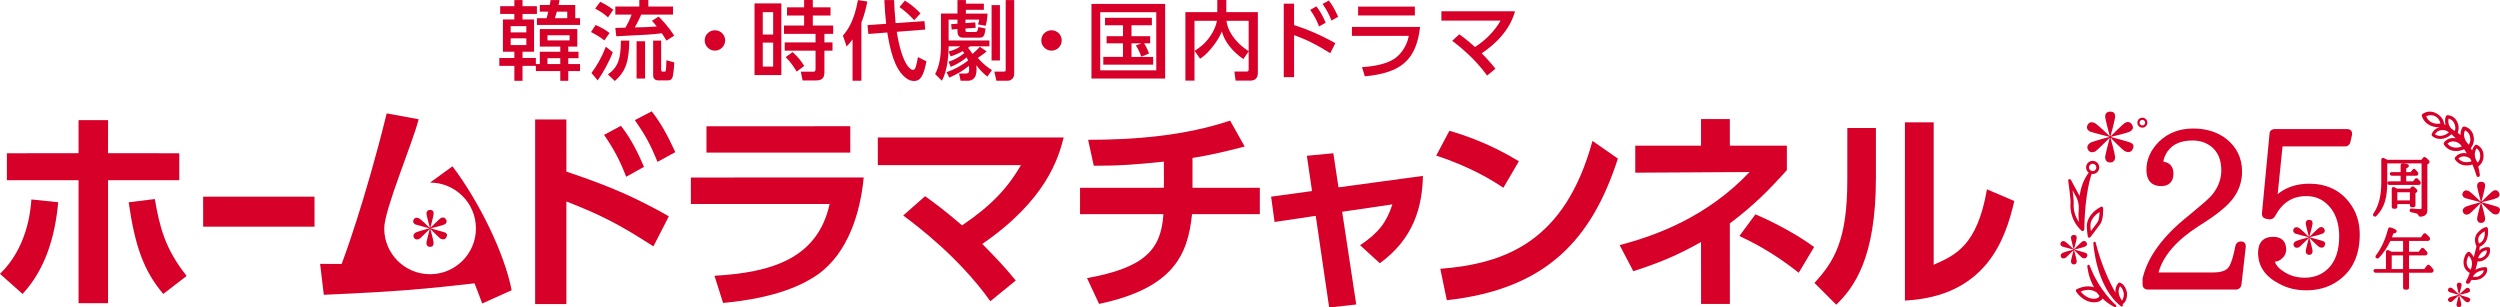 <?xml version="1.0" encoding="utf-8"?>
<!-- Generator: Adobe Illustrator 27.2.0, SVG Export Plug-In . SVG Version: 6.00 Build 0)  -->
<svg version="1.1" id="レイヤー_1" xmlns="http://www.w3.org/2000/svg" xmlns:xlink="http://www.w3.org/1999/xlink" x="0px"
	 y="0px" width="412.221px" height="50.703px" viewBox="0 0 412.221 50.703"
	 enable-background="new 0 0 412.221 50.703" xml:space="preserve">
<g>
	<g>
		<g>
			<g>
				<g>
					<g>
						<g>
							<path fill="#D70028" d="M107.739,40.627c-5.567-3.602-8.746-5.234-14.354-7.406
								l0.003,16.913l-5.15,0.007l0.002-30.441h5.146l0.003,8.597
								c7.565,2.525,11.815,4.49,16.895,7.369L107.739,40.627z M102.382,20.745
								c1.718,2.17,2.864,4.585,3.808,6.765l-2.938,1.635
								c-1.079-2.774-2.014-4.524-3.648-6.905L102.382,20.745z M107.453,18.359
								c1.543,1.961,2.579,3.887,3.9,6.727l-2.932,1.605
								c-1.222-2.969-2.006-4.39-3.743-6.884L107.453,18.359z"/>
							<path fill="#D70028" d="M142.416,29.266c-0.538,5.689-2.535,12.425-7.566,15.994
								c-2.143,1.488-6.476,3.848-15.622,4.692l-1.421-4.484
								c9.325-0.526,17.008-2.781,18.987-11.832l-22.874,0.005l-0.003-4.373
								L142.416,29.266z M140.198,20.813l0.003,4.344H116.49v-4.339L140.198,20.813z"/>
							<path fill="#D70028" d="M152.534,32.352c1.211,0.869,3.107,2.218,6.101,4.811
								c4.885-3.308,7.5-6.156,9.715-9.937l-23.607-0.001l-0.004-4.557l30.648-0.002
								c-0.862,3.452-2.94,10.36-13.427,17.56c2.48,2.5,3.709,3.814,5.526,6.024
								l-4.189,3.418c-5.193-7.256-11.952-12.323-14.366-14.137L152.534,32.352z"/>
							<path fill="#D70028" d="M196.63,30.965h11.105L207.732,35.312h-11.179
								c-0.688,6.692-3.033,12.186-15.327,14.798l-1.988-4.255
								c9.489-1.704,12.241-4.696,12.592-10.545l-13.744,0.004v-4.35l13.832-0.003
								l-0.012-4.311c-4.851,0.496-7.14,0.686-11.556,0.681l-0.934-4.278
								c7.823-0.001,15.991-0.676,23.414-3.167l2.405,4.28
								c-4.186,1.068-5.648,1.385-8.605,1.878V30.965z"/>
							<path fill="#D70028" d="M223.629,50.206l-4.467,0.497l-2.212-15.113l-6.788,1.01
								l-0.572-4.171l6.749-0.925l-0.855-5.82l4.366-0.416l0.852,5.625L234.625,29
								c-0.109,5.002-1.458,10.308-7.109,14.404L224.264,40.438
								c3.111-2.099,4.369-3.806,5.325-6.739l-8.284,1.218L223.629,50.206z"/>
							<path fill="#D70028" d="M247.883,30.965c-1.578-1.07-5.248-3.409-11.069-5.308
								l2.177-4.096c2.605,0.781,6.604,2.087,11.457,5.027L247.883,30.965z
								 M237.489,44.322c10.614-0.85,20.534-4.371,25.093-21.091l4.189,2.918
								c-4.258,13.158-11.62,21.535-28.209,23.348L237.489,44.322z"/>
							<path fill="#D70028" d="M280.479,19.638l4.75-0.003l0.004,4.381h9.401v4.034
								c-2.978,3.32-5.498,5.842-9.405,8.794l0.007,13.267h-4.749l-0.007-10.203
								c-4.018,2.247-6.779,3.386-11.166,4.813l-2.254-4.307
								c6.032-1.572,14.395-4.643,21.432-12.049l-18.855,0.111v-4.461h10.844
								L280.479,19.638z M296.593,44.972c-4.321-3.423-7.816-5.13-9.789-6.059
								l2.643-3.573c3.206,1.366,6.966,3.396,9.679,5.388L296.593,44.972z"/>
							<path fill="#D70028" d="M309.314,29.366c0.005,13.251-3.643,18.054-6.534,20.874
								l-3.6-3.594c3.303-3.561,5.418-7.164,5.418-16.892l0.007-8.646
								l4.71-0.003V29.366z M318.842,43.655c3.582-1.573,7.183-3.144,8.783-12.438
								l4.51,1.926c-1.472,6.416-4.685,15.716-18.035,16.42V20.172h4.742V43.655z"/>
						</g>
						<path fill="#D70028" d="M74.604,27.422l-3.689,2.683c4.167,0.007,7.562,3.379,7.559,7.562
							c0,4.169-3.4,7.55-7.559,7.548c-4.18,0.004-7.563-3.379-7.561-7.548
							c0-3.113,4.684-14.053,5.676-18.004L63.761,18.697
							c-3.57,14.527-7.207,24.28-7.424,24.824l-3.553-0.009l0.606,5.095
							c12.849-0.559,16.497-0.962,24.853-1.885c0.402,1.002,0.632,1.622,1.266,3.315
							l4.853-2.178C83.161,41.613,78.812,32.947,74.604,27.422z"/>
						<g>
							<path fill="#D70028" d="M70.31,40.064c0-0.213,0.52-2.192,0.544-2.264l-0.029-0.004
								c-0.227,0.188-1.463,1.465-1.651,1.575c-0.319,0.178-0.694,0.18-0.904-0.157
								c-0.293-0.479,0.115-0.777,0.276-0.879c0.215-0.121,2.127-0.669,2.256-0.669
								l-0.007-0.029c-0.104-0.03-2.095-0.538-2.297-0.626
								c-0.247-0.112-0.521-0.408-0.286-0.809
								c0.229-0.413,0.627-0.332,0.901-0.191c0.232,0.115,1.654,1.457,1.721,1.545
								l-0.004-0.019l0.034-0.041c-0.03-0.054-0.55-2.05-0.55-2.259
								c-0.004-0.336,0.159-0.611,0.596-0.618
								c0.468-0.004,0.593,0.233,0.593,0.616c0.005,0.274-0.514,2.207-0.535,2.285
								l0.025,0.026c0.06-0.062,1.485-1.472,1.693-1.599
								c0.283-0.147,0.63-0.127,0.839,0.214c0.256,0.441,0.054,0.677-0.234,0.849
								c-0.236,0.132-2.159,0.626-2.25,0.63v0.023
								c0.074,0.034,2.1,0.576,2.288,0.652c0.247,0.118,0.582,0.318,0.223,0.897
								c-0.197,0.335-0.618,0.293-0.921,0.141c-0.198-0.126-1.59-1.501-1.642-1.589
								l-0.021,0.032c0.021,0.076,0.535,1.993,0.528,2.261
								c0.007,0.276-0.081,0.65-0.586,0.646
								C70.473,40.71,70.307,40.396,70.31,40.064z"/>
						</g>
						<g>
							<path fill="#D70028" d="M0,45.154c4.392-4.246,5.04-10.128,5.174-12.264l4.424,0.456
								C9.071,39.134,7.432,44.47,3.719,48.467L0,45.154z M17.816,49.998l-4.864-0.005
								V29.712H1.135l0.003-4.444l11.814-0.005v-5.449l4.868-0.003l-0.009,5.452
								l11.749,0.005v4.447l-11.744-0.002V49.998z M25.529,32.819
								c0.793,4.558,1.646,8.157,5.247,12.679l-3.857,2.968
								c-3.208-3.81-4.64-7.774-5.705-15.111L25.529,32.819z"/>
							<path fill="#D70028" d="M51.859,32.429l0.005,4.95H33.498l-0.003-4.95H51.859z"/>
						</g>
					</g>
				</g>
			</g>
			<g>
				<path fill="#D70028" d="M88.356,10.858H86.16V13.322H84.812v-2.465h-2.479V9.567H84.812V8.531
					h-1.884V3.206H84.812V2.297h-2.338V1.021H84.812V0.013h1.348v1.008h2.369V2.297H86.16v0.909
					h1.898v5.325H86.16V9.567h2.196v0.992h0.652V8.531h3.375V7.684h-3.375V4.79h6.182
					v2.893h-1.49v0.848h1.689v1.062h-1.689v0.966h1.943V11.72h-1.943v1.603h-1.316
					v-1.603h-4.027V10.858z M84.204,4.305V5.345h2.582V4.305H84.204z M84.204,6.32v1.107
					h2.582V6.32H84.204z M90.638,0.82c0.102-0.439,0.115-0.521,0.143-0.808h1.477
					c-0.06,0.34-0.087,0.54-0.156,0.808h2.75v2.185h0.793v1.105h-7.114V3.006H90.125
					C90.202,2.777,90.33,2.225,90.399,1.928h-1.391V0.82H90.638z M90.272,5.81V6.662
					h3.645V5.81H90.272z M90.272,9.594v0.966h2.111V9.594H90.272z M93.532,3.006
					V1.928h-1.715C91.743,2.21,91.589,2.72,91.49,3.006H93.532z"/>
				<path fill="#D70028" d="M98.202,4.124C99.052,4.452,99.873,4.96,100.512,5.442l-0.868,1.22
					c-0.82-0.683-1.938-1.249-2.195-1.375L98.202,4.124z M101.036,8.621
					c-0.623,1.668-1.716,3.54-2.482,4.632l-1.033-1.218
					c0.85-1.121,1.702-2.578,2.38-4.336L101.036,8.621z M98.967,0.299
					c0.694,0.322,1.502,0.806,2.155,1.304l-0.865,1.262c-0.736-0.654-1.234-0.965-2.125-1.447
					L98.967,0.299z M103.77,6.692c-0.082,3.314-0.492,5.002-2.394,6.662
					l-1.136-1.078c1.731-1.291,2.101-2.538,2.143-5.584H103.77z M109.881,6.692
					c-0.185-0.33-0.283-0.497-0.751-1.207c-1.785,0.215-2.338,0.242-7.513,0.495
					l-0.155-1.372c0.295,0,1.265-0.03,1.67-0.047
					c0.5-0.934,0.71-1.315,1.008-2.153h-2.678V1.076h3.954V0h1.491v1.076h4.065v1.331
					h-5.243c-0.202,0.469-0.443,1.022-1.065,2.114
					c1.518-0.029,2.338-0.055,3.628-0.155c-0.322-0.426-0.508-0.626-0.794-0.937
					l1.095-0.695c0.423,0.409,1.472,1.447,2.578,3.149L109.881,6.692z M106.365,6.805
					v6.149h-1.402V6.805H106.365z M109.016,6.692v4.774c0,0.085,0,0.341,0.21,0.341
					h0.33c0.197,0,0.224-0.069,0.253-0.325c0.013-0.101,0.06-0.78,0.072-1.545
					l1.29,0.352c0,0.865-0.185,2.102-0.24,2.323
					c-0.171,0.641-0.612,0.641-0.809,0.641h-1.616
					c-0.582,0-0.808-0.441-0.808-0.736V6.692H109.016z"/>
				<path fill="#D70028" d="M119.569,6.662c0,0.906-0.74,1.688-1.686,1.688
					c-0.938,0-1.689-0.769-1.689-1.688c0-0.951,0.777-1.673,1.689-1.673
					C118.818,4.989,119.569,5.741,119.569,6.662z"/>
				<path fill="#D70028" d="M128.834,0.565v11.809h-4.422V0.565H128.834z M127.486,1.999h-1.715
					v3.7h1.715V1.999z M127.486,7.029h-1.715v3.955h1.715V7.029z M135.936,11.822
					c0,1.064-0.34,1.446-1.517,1.446h-2.084L132.05,11.822h2.015
					c0.197,0,0.41,0,0.41-0.427V8.35h-5.088V6.99h5.088V5.586h-5.201V4.208h3.316
					V2.565h-2.819V1.206h2.819V0h1.431v1.206h2.922v1.358h-2.922v1.644h3.361V5.586
					h-1.446v1.404h1.333V8.35h-1.333V11.822z M131.372,11.807
					c-0.794-1.232-0.98-1.518-1.831-2.394l1.152-0.823
					c0.918,0.851,1.344,1.377,1.908,2.284L131.372,11.807z"/>
				<path fill="#D70028" d="M140.575,6.492c-0.426,0.578-0.681,0.864-0.977,1.176
					l-0.612-1.799c0.612-0.71,1.816-2.141,2.481-5.857l1.547,0.241
					c-0.154,0.752-0.411,2.028-0.98,3.475v9.581h-1.458V6.492z M146.116,3.927
					C145.975,2.747,145.904,1.545,145.818,0.013h1.605
					C147.463,1.05,147.508,2.067,147.675,3.812L152.438,3.484l0.117,1.391l-4.694,0.37
					c0.978,6.009,2.526,6.278,2.637,6.278c0.215,0,0.311-0.098,0.395-0.256
					c0.075-0.126,0.245-0.579,0.468-1.855l1.391,0.707
					c-0.468,2.537-1.079,3.234-1.998,3.234c-0.286,0-0.867,0-1.674-0.741
					c-1.585-1.443-2.295-4.279-2.776-7.254L143.182,5.6l-0.141-1.459L146.116,3.927z
					 M149.208,0.1c0.352,0.227,1.572,0.993,2.562,2.11L150.74,3.331
					c-0.642-0.722-1.618-1.616-2.427-2.17L149.208,0.1z"/>
				<path fill="#D70028" d="M156.416,10.181c0.992-0.358,1.626-0.668,2.579-1.421
					c-0.057-0.072-0.087-0.129-0.244-0.326c-0.382,0.21-0.985,0.525-1.995,0.865
					l-0.34-0.793c1.261-0.385,1.612-0.638,1.926-0.865h-1.926
					c0,0.692-0.045,3.799-1.121,5.669l-1.106-1.106c0.71-1.235,0.965-3.088,0.965-4.563
					V2.237h2.721V0.013h1.39v0.596h2.964v1.008h-2.964v0.621h3.572
					c-0.057,0.894-0.145,1.417-0.312,2.016l-1.274-0.228
					C161.307,3.884,161.417,3.601,161.476,3.231h-2.28v0.581L160.809,3.686l0.073,0.892
					l-1.686,0.127v0.271c0,0.142,0,0.3,0.266,0.3h1.392
					c0.268,0,0.34-0.173,0.48-0.823l1.175,0.252
					C162.354,5.795,162.228,6.206,161.562,6.206h-2.865c-0.2,0-0.823-0.084-0.823-1.019
					V4.79l-0.961,0.071l-0.074-0.879l1.035-0.069V3.231h-1.458v3.446h6.73v0.964
					h-3.188c-0.197,0.141-0.255,0.183-0.344,0.24c0.23,0.27,0.471,0.567,0.74,1.006
					c0.453-0.381,0.837-0.752,1.219-1.175L162.678,8.475
					c-0.14,0.114-0.251,0.228-0.45,0.37c-0.128,0.097-0.835,0.595-0.993,0.707
					c0.967,1.106,1.673,1.603,2.327,1.999l-0.753,1.078
					c-0.628-0.495-1.105-0.923-1.815-1.872c0.013,0.129,0.026,0.315,0.026,0.612
					c0,0.807-0.154,1.135-0.24,1.287c-0.296,0.569-0.922,0.653-1.033,0.653h-1.348
					l-0.268-1.19h1.133c0.426,0,0.539-0.143,0.539-0.709c0-0.188-0.014-0.37-0.032-0.553
					c-1.02,0.809-1.682,1.234-3.242,1.941l-0.455-0.908
					c1.389-0.451,2.524-1.134,3.542-1.897c-0.056-0.171-0.124-0.352-0.209-0.536
					c-0.199,0.167-1.192,0.99-2.65,1.571L156.416,10.181z M163.501,0.85h1.375v9.116
					h-1.375V0.85z M165.827,0.013h1.401v12.179c0,0.678-0.51,1.118-1.032,1.118h-1.902
					l-0.342-1.503h1.493c0.354,0,0.382-0.057,0.382-0.325V0.013z"/>
				<path fill="#D70028" d="M175.068,6.662c0,0.906-0.736,1.688-1.685,1.688
					c-0.938,0-1.688-0.769-1.688-1.688c0-0.951,0.784-1.673,1.688-1.673
					C174.316,4.989,175.068,5.741,175.068,6.662z"/>
				<path fill="#D70028" d="M192.117,0.65v12.304h-12.148V0.65H192.117z M190.656,2.016h-9.244
					v9.581h9.244V2.016z M188.192,9.341c-0.059-0.169-0.432-1.176-0.897-1.843
					l0.909-0.352h-1.631v2.236h3.572v1.276h-8.222V9.382h3.247v-2.236h-2.707V5.965h2.707
					V4.169h-2.964V2.934h7.726v1.235h-3.36V5.965h3.077v1.181h-1.008
					c0.085,0.126,0.508,0.766,0.823,1.685L188.192,9.341z"/>
				<path fill="#D70028" d="M196.973,8.377c0.656-0.412,1.675-1.034,2.666-2.537
					c0.552-0.82,0.891-1.688,1.022-2.41h-3.703v9.864h-1.5V1.999h5.259V0h1.488v1.999
					h5.201v10.036c0,1.106-0.778,1.259-1.303,1.259h-2.366l-0.201-1.5h1.983
					c0.171,0,0.369,0,0.369-0.3V8.475l-0.877,1.263
					c-0.495-0.343-2.823-1.944-3.542-4.563c-0.442,1.262-2.114,3.6-3.588,4.51
					L196.973,8.377z M205.889,3.43h-3.654c0.126,1.349,1.116,3.375,3.654,5.004V3.43z"/>
				<path fill="#D70028" d="M219.341,8.774c-2.291-1.431-3.74-2.168-5.964-2.988V12.715
					h-1.703V0.608h1.703v3.532c3.314,1.046,5.865,2.45,6.801,2.976L219.341,8.774z
					 M217.062,1.05c0.653,0.835,1.077,1.67,1.527,2.69L217.5,4.366
					c-0.423-1.105-0.79-1.775-1.46-2.737L217.062,1.05z M219.103,0.084
					c0.594,0.754,0.99,1.488,1.542,2.682l-1.092,0.62
					c-0.495-1.188-0.765-1.7-1.476-2.735L219.103,0.084z"/>
				<path fill="#D70028" d="M234.158,4.438c-0.65,5.567-3.231,7.58-9.116,8.149
					L224.579,11.072c2.464-0.158,4.152-0.639,5.259-1.335
					c0.777-0.479,2.037-1.713,2.465-3.827h-9.384V4.438H234.158z M233.293,1.093v1.458
					h-9.354V1.093H233.293z"/>
				<path fill="#D70028" d="M240.63,5.655c0.497,0.354,1.275,0.936,2.581,2.099
					c1.729-1.107,3.2-2.58,4.222-4.354h-9.764V1.858h12.133
					c-0.268,0.978-1.15,4.011-5.486,6.928c1.094,1.095,1.909,2.1,2.268,2.541
					l-1.376,1.132c-2.07-2.877-4.621-4.859-5.753-5.742L240.63,5.655z"/>
			</g>
		</g>
	</g>
	<g>
		<g>
			<g>
				<g>
					<g>
						<g>
							<g>
								<path fill="#D70028" d="M408.441,36.029c0-0.232,0.576-2.429,0.6-2.513h-0.039
									c-0.232,0.209-1.613,1.614-1.82,1.737
									c-0.364,0.207-0.78,0.207-1.008-0.17c-0.312-0.523,0.149-0.859,0.315-0.961
									c0.228-0.146,2.371-0.753,2.492-0.753v-0.042
									c-0.108-0.026-2.327-0.588-2.555-0.691c-0.273-0.128-0.565-0.465-0.32-0.9
									c0.259-0.461,0.693-0.377,1.003-0.213c0.259,0.13,1.849,1.616,1.908,1.718
									l-0.016-0.02l0.039-0.045c-0.023-0.062-0.6-2.277-0.6-2.51
									c0-0.376,0.186-0.688,0.662-0.688c0.527,0,0.669,0.255,0.669,0.688
									c0,0.295-0.563,2.447-0.604,2.533l0.041,0.041
									c0.06-0.083,1.652-1.649,1.885-1.776c0.31-0.166,0.688-0.149,0.921,0.231
									c0.292,0.476,0.064,0.75-0.272,0.94c-0.254,0.15-2.39,0.691-2.495,0.691
									v0.042c0.08,0.021,2.348,0.63,2.555,0.733
									c0.276,0.121,0.631,0.352,0.256,0.98
									c-0.233,0.377-0.696,0.334-1.029,0.147
									c-0.228-0.126-1.781-1.65-1.82-1.757l-0.041,0.042
									c0.041,0.084,0.604,2.22,0.604,2.513c0,0.311-0.108,0.729-0.669,0.729
									C408.627,36.759,408.441,36.403,408.441,36.029z"/>
							</g>
						</g>
					</g>
					<g>
						<g>
							<g>
								<path fill="#D70028" d="M405.046,50.202c0.003-0.14,0.369-1.441,0.384-1.491
									l-0.023-0.001c-0.141,0.123-0.978,0.944-1.103,1.017
									c-0.219,0.119-0.467,0.115-0.599-0.111c-0.181-0.315,0.099-0.511,0.198-0.568
									c0.137-0.085,1.42-0.425,1.492-0.424l0.001-0.023
									c-0.064-0.019-1.381-0.375-1.516-0.441c-0.161-0.078-0.332-0.282-0.182-0.539
									c0.159-0.271,0.417-0.218,0.601-0.116c0.152,0.08,1.085,0.981,1.119,1.043
									l-0.01-0.012l0.024-0.026c-0.014-0.037-0.334-1.363-0.332-1.501
									c0.004-0.225,0.118-0.408,0.402-0.404
									c0.313,0.006,0.396,0.159,0.392,0.418
									c-0.003,0.176-0.361,1.453-0.387,1.503l0.023,0.024
									c0.037-0.049,1.002-0.966,1.142-1.038c0.188-0.097,0.412-0.083,0.547,0.146
									c0.169,0.287,0.03,0.447-0.172,0.558
									c-0.152,0.087-1.431,0.387-1.494,0.386v0.025
									c0.047,0.015,1.393,0.399,1.515,0.463
									c0.163,0.075,0.372,0.216,0.142,0.588
									c-0.143,0.222-0.417,0.191-0.614,0.077
									c-0.135-0.078-1.044-1.003-1.066-1.067l-0.025,0.025
									c0.024,0.051,0.338,1.329,0.335,1.504c-0.004,0.184-0.072,0.434-0.407,0.428
									C405.15,50.641,405.042,50.425,405.046,50.202z"/>
							</g>
						</g>
					</g>
					<g>
						<g>
							<path fill="#D70028" d="M407.927,45.391c0,0.011-0.006,0.017-0.012,0.029h-0.007
								C407.915,45.407,407.921,45.401,407.927,45.391z"/>
						</g>
					</g>
				</g>
				<g>
					<g>
						<g>
							<g>
								<path fill="#D70028" d="M341.476,43.075c0-0.168,0.413-1.741,0.43-1.802h-0.028
									c-0.166,0.15-1.156,1.156-1.305,1.245
									c-0.261,0.148-0.56,0.148-0.723-0.121c-0.224-0.375,0.107-0.616,0.227-0.689
									c0.163-0.104,1.699-0.539,1.786-0.539v-0.031
									c-0.077-0.018-1.668-0.42-1.831-0.494
									c-0.196-0.092-0.405-0.333-0.23-0.646c0.186-0.331,0.497-0.271,0.719-0.152
									c0.185,0.093,1.325,1.157,1.368,1.232L341.877,41.062l0.028-0.031
									c-0.017-0.045-0.43-1.634-0.43-1.8c0-0.269,0.133-0.493,0.474-0.493
									c0.379,0,0.48,0.182,0.48,0.493c0,0.212-0.404,1.755-0.434,1.815
									l0.029,0.03c0.043-0.06,1.185-1.183,1.352-1.273
									c0.223-0.12,0.493-0.106,0.66,0.165
									c0.209,0.342,0.046,0.537-0.195,0.675
									c-0.182,0.107-1.712,0.494-1.788,0.494v0.031
									c0.058,0.015,1.683,0.451,1.831,0.525
									c0.198,0.087,0.452,0.253,0.184,0.703
									c-0.167,0.27-0.499,0.239-0.738,0.105c-0.163-0.091-1.276-1.184-1.305-1.26
									l-0.029,0.03c0.029,0.061,0.434,1.591,0.434,1.802
									c0,0.222-0.078,0.525-0.48,0.525
									C341.608,43.6,341.476,43.343,341.476,43.075z"/>
							</g>
						</g>
					</g>
					<g>
						<g>
							<g>
								<path fill="#D70028" d="M347.112,25.891c0-0.29,0.714-3.005,0.742-3.109h-0.048
									c-0.288,0.26-1.996,1.996-2.252,2.149c-0.451,0.256-0.966,0.256-1.247-0.209
									c-0.387-0.648,0.185-1.064,0.391-1.19
									c0.281-0.179,2.933-0.931,3.083-0.931v-0.053
									c-0.135-0.032-2.879-0.726-3.16-0.854
									c-0.339-0.158-0.7-0.573-0.396-1.112
									c0.319-0.571,0.857-0.467,1.241-0.265
									c0.319,0.162,2.287,1.998,2.36,2.126l-0.02-0.024l0.048-0.056
									c-0.028-0.076-0.742-2.817-0.742-3.104c0-0.465,0.23-0.853,0.819-0.853
									c0.652,0,0.828,0.315,0.828,0.853c0,0.365-0.697,3.028-0.748,3.134L348.062,22.442
									c0.074-0.103,2.044-2.041,2.332-2.197
									c0.384-0.206,0.851-0.186,1.139,0.286
									c0.361,0.589,0.08,0.926-0.336,1.162c-0.314,0.188-2.955,0.854-3.087,0.854
									v0.053c0.1,0.025,2.904,0.78,3.16,0.907
									c0.343,0.15,0.781,0.434,0.317,1.214
									c-0.288,0.465-0.86,0.412-1.273,0.182
									c-0.281-0.156-2.204-2.042-2.252-2.173l-0.051,0.051
									c0.051,0.104,0.748,2.746,0.748,3.109c0,0.384-0.134,0.902-0.828,0.902
									C347.343,26.793,347.112,26.353,347.112,25.891z"/>
							</g>
						</g>
					</g>
					<g>
						<g>
							<path fill="#D70028" d="M348.889,50.3c-0.025-0.019-2.722-2.284-4.325-6.51
								c-0.038-0.093-0.138-0.144-0.231-0.125c-0.094,0.019-0.162,0.106-0.162,0.206
								c0.006,0.025,0.1,1.704,1.104,3.501c-0.705-0.236-1.66-0.262-2.846,0.312
								c-0.068,0.031-0.119,0.094-0.138,0.162
								c-0.025,0.075-0.012,0.15,0.025,0.212c0.044,0.069,0.974,1.579,2.671,1.773
								c0.013,0,0.125,0.019,0.294,0.019c0.33,0,0.854-0.057,1.198-0.375
								c0.081-0.074,0.15-0.162,0.206-0.256c0.536,0.524,1.191,1.012,1.984,1.417
								c0.031,0.013,0.062,0.019,0.094,0.019c0.062,0,0.125-0.031,0.168-0.087
								C348.988,50.48,348.97,50.368,348.889,50.3z M346.022,49.039
								c-0.262,0.244-0.809,0.232-1.001,0.21c-0.977-0.111-1.651-0.809-1.948-1.182
								c1.291-0.529,2.182-0.174,2.676,0.187c0.128,0.175,0.268,0.349,0.425,0.523
								C346.15,48.882,346.097,48.97,346.022,49.039z"/>
						</g>
					</g>
					<g>
						<g>
							<path fill="#D70028" d="M350.711,48.233c-0.287-1.404-1.136-1.622-1.174-1.634
								c-0.1-0.026-0.206,0.012-0.268,0.093
								c-0.399,0.499-0.512,1.049-0.456,1.573
								c-0.974-1.729-2.341-4.575-3.252-8.233c-0.024-0.119-0.125-0.194-0.225-0.175
								c-0.1,0.025-0.175,0.137-0.168,0.262
								c0.018,0.293,0.48,7.246,4.574,10.398c0.031,0.024,0.069,0.037,0.107,0.037
								c0.056,0,0.112-0.024,0.149-0.087c0.069-0.094,0.069-0.226,0-0.318
								C350.849,49.65,350.717,48.322,350.711,48.233z M349.881,49.563
								c-0.294-0.431-0.874-1.467-0.318-2.365c0.181,0.124,0.48,0.424,0.618,1.116
								C350.205,48.572,350.192,49.22,349.881,49.563z"/>
						</g>
					</g>
					<g>
						<g>
							<path fill="#D70028" d="M344.494,39.199c-0.019,0-0.038-0.002-0.057-0.006
								C344.345,39.17,344.273,39.095,344.257,39c-0.011-0.062-0.262-1.518-0.121-2.166
								c0.002-0.04,0.183-1.65,2.291-2.734c0.073-0.036,0.159-0.034,0.23,0.006
								c0.07,0.041,0.116,0.114,0.12,0.196c0.012,0.204,0.091,2.013-0.557,2.761
								l-1.534,2.041C344.641,39.165,344.569,39.199,344.494,39.199z M346.19,34.96
								c-1.337,0.813-1.464,1.854-1.47,1.9
								c-0.061,0.287-0.019,0.827,0.033,1.253l1.04-1.383
								C346.107,36.367,346.184,35.51,346.19,34.96z"/>
						</g>
					</g>
					<g>
						<g>
							<path fill="#D70028" d="M343.421,38.1h0.019c0.007-0.008,0.013-0.008,0.019-0.008
								c0.02,0,0.025-0.013,0.044-0.025
								C343.478,38.079,343.452,38.092,343.421,38.1z"/>
							<path fill="#D70028" d="M346.136,27.494c-0.062-0.593-0.599-1.029-1.191-0.968
								c-0.6,0.062-1.03,0.6-0.968,1.192c0.031,0.318,0.193,0.587,0.431,0.749
								c-0.924,1.211-1.317,2.577-1.517,3.832
								c-0.013-0.031-0.031-0.057-0.044-0.081l-1.373-2.553
								c-0.056-0.106-0.168-0.149-0.287-0.118
								c-0.112,0.037-0.181,0.149-0.162,0.262c0.006,0.031,0.431,2.983,0.387,3.726
								c-0.019,0.101-0.306,2.541,1.804,4.5c0.062,0.051,0.131,0.075,0.2,0.065
								h0.006c0.031-0.008,0.057-0.021,0.081-0.033l0.007-0.006
								c0.006,0,0.006,0,0.006,0c0.094-0.044,0.162-0.125,0.169-0.23
								c0.056-6.023,1.173-9.074,1.186-9.105c0.006-0.02,0.013-0.032,0.018-0.051
								c0.087,0.018,0.181,0.024,0.281,0.013
								C345.762,28.624,346.198,28.087,346.136,27.494z M341.928,33.624
								c0.028-0.413-0.084-1.436-0.185-2.257l0.671,1.246
								c0.296,0.614,0.357,1.285,0.357,1.732c0,0.302-0.028,0.504-0.028,0.514
								c-0.053,0.558-0.021,1.252,0.09,1.794
								C341.749,35.2,341.928,33.658,341.928,33.624z M345.118,28.212
								c-0.33,0.031-0.63-0.212-0.661-0.543
								c-0.037-0.331,0.206-0.631,0.537-0.662
								c0.33-0.037,0.63,0.206,0.661,0.537
								C345.692,27.875,345.449,28.174,345.118,28.212z"/>
						</g>
					</g>
					<g>
						<g>
							<path fill="#D70028" d="M353.25,21.052c-0.456,0-0.827-0.371-0.827-0.827
								c0-0.456,0.371-0.827,0.827-0.827c0.456,0,0.827,0.371,0.827,0.827
								C354.077,20.681,353.706,21.052,353.25,21.052z M353.25,19.766
								c-0.255,0-0.461,0.205-0.461,0.459c0,0.254,0.206,0.461,0.461,0.461
								c0.254,0,0.461-0.207,0.461-0.461C353.711,19.971,353.504,19.766,353.25,19.766z"/>
						</g>
					</g>
				</g>
				<path fill="#D70028" d="M408.725,43.113c0.73,0,1.299-0.505,1.52-0.804
					c0.456-0.632,0.334-1.235,0.306-1.351c-0.028-0.119-0.133-0.203-0.287-0.21
					l-0.072-0.001c-0.531,0-0.995,0.194-1.383,0.579
					c0.026-0.205,0.049-0.419,0.069-0.64c1.745-0.723,1.344-3.008,1.34-3.021
					c-0.01-0.075-0.056-0.144-0.128-0.186c-0.052-0.025-0.102-0.038-0.15-0.038
					l-0.064,0.007c-0.801,0.199-1.46,1.071-1.467,1.081
					c-0.667,0.975-0.077,2.065-0.064,2.065l0.001,0.015l-0.452,1.817
					c-0.235-0.514-0.586-0.816-0.642-0.851c-0.051-0.04-0.109-0.062-0.17-0.062
					c-0.045,0-0.089,0.012-0.129,0.033c-0.545,0.279-0.716,1.326-0.733,1.449
					c-0.109,1.214,0.557,1.771,1.013,2.007c-0.158,0.483-0.409,1.022-0.611,1.392
					c-0.047,0.075-0.044,0.18,0.007,0.26c0.045,0.072,0.118,0.118,0.21,0.128
					h0.014l0.153-0.006c0.089,0,0.168-0.044,0.218-0.123
					c0.072-0.123,0.218-0.361,0.3-0.513c0.134,0.019,0.254,0.029,0.37,0.035
					l0.103,0.001c0.819,0,1.302-0.359,1.301-0.387
					c0.944-0.625,0.81-1.438,0.791-1.537c-0.034-0.119-0.138-0.202-0.271-0.212
					c-0.614,0.01-1.175,0.163-1.638,0.447c0.127-0.417,0.243-0.884,0.349-1.392
					C408.576,43.104,408.637,43.108,408.725,43.113z M408.836,38.846
					c0.006-0.006,0.407-0.512,0.873-0.714c0.038,0.447,0.027,1.608-0.954,2.018
					C408.657,39.9,408.494,39.33,408.836,38.846z M410.048,41.282
					c0.012,0.157-0.011,0.447-0.229,0.749c-0.006,0.006-0.492,0.66-1.208,0.537
					C408.662,42.418,409.025,41.322,410.048,41.282z M407.536,43.979
					c-0.039,0.165-0.077,0.323-0.127,0.478c-0.296-0.154-0.756-0.521-0.679-1.376
					c0.044-0.269,0.17-0.712,0.351-0.898c0.197,0.203,0.647,0.762,0.493,1.643
					L407.536,43.979z M409.546,44.572c-0.012,0.185-0.106,0.521-0.56,0.822
					c-0.005,0.005-0.425,0.363-1.252,0.246h-0.006
					c0.006-0.012,0.012-0.018,0.017-0.028
					C407.941,45.276,408.444,44.646,409.546,44.572z"/>
			</g>
			<g>
				<g>
					<g>
						<path fill="#D70028" d="M368.654,47.745h-14.473c-0.562,0-0.897-0.322-0.897-0.862v-0.867
							c0-0.151,0.031-0.307,0.095-0.462c0.852-3.302,3.288-6.606,7.229-9.782
							l0.566-0.461c0.941-0.775,1.736-1.448,2.386-2.014
							c0.628-0.548,1.107-1.044,1.424-1.474c0.851-1.163,1.283-2.41,1.283-3.704
							c0-1.8-0.561-3.107-1.716-3.995c-0.835-0.637-1.854-0.96-3.026-0.96
							c-1.914,0-3.265,0.593-4.129,1.811c-0.367,0.533-0.598,1.098-0.687,1.676
							c1.08,0.16,1.669,0.848,1.669,1.965c0,1.334-0.722,2.068-2.032,2.068
							c-1.105,0-2.424-0.469-2.424-2.707c0-1.691,0.7-3.25,2.083-4.633
							c1.48-1.43,3.372-2.153,5.626-2.153c2.169,0,4.003,0.572,5.453,1.701
							c1.731,1.361,2.609,3.181,2.609,5.405c0,1.553-0.462,2.988-1.373,4.27
							c-0.847,1.211-2.49,2.601-4.881,4.131l-0.992,0.638
							c-3.584,2.309-5.779,4.859-6.53,7.587h8.977c1.319,0,2.183-0.287,2.565-0.85
							c0.403-0.517,0.774-1.674,1.118-3.459c0.102-0.51,0.44-0.8,0.929-0.8
							h0.035c0.307,0,0.484,0.126,0.578,0.233c0.153,0.171,0.213,0.42,0.176,0.738
							l-0.709,6.171C369.477,47.469,369.14,47.745,368.654,47.745z"/>
					</g>
					<g>
						<path fill="#D70028" d="M380.288,47.87c-0.8,0-1.582-0.087-2.326-0.256
							c-0.752-0.173-1.491-0.459-2.196-0.849
							c-2.276-1.188-3.435-2.899-3.435-5.079c0-1.724,0.862-2.636,2.494-2.636
							c1.38,0,2.14,0.747,2.14,2.104c0,0.571-0.218,1.05-0.647,1.421
							c-0.364,0.365-0.785,0.565-1.236,0.576c0.215,0.604,0.68,1.126,1.41,1.59
							c1.014,0.698,2.191,1.049,3.512,1.049c1.558,0,2.829-0.493,3.887-1.506
							c1.202-1.201,1.813-2.984,1.813-5.294c0-1.812-0.421-3.323-1.251-4.491
							c-1.076-1.456-2.439-2.167-4.165-2.167c-2.277,0-3.958,1.068-5.137,3.268
							c-0.196,0.395-0.564,0.594-0.989,0.563l-0.425-0.075
							c-0.266-0.033-0.48-0.141-0.618-0.319c-0.132-0.17-0.182-0.392-0.147-0.653
							l1.24-13.006c-0.001-0.509,0.335-0.829,0.897-0.829h11.883
							c0.301,0,0.528,0.088,0.677,0.266c0.15,0.178,0.198,0.422,0.146,0.724
							L387.562,23.387c-0.102,0.477-0.439,0.754-0.925,0.754h-10.272l-0.805,7.861
							c1.419-1.138,3.16-1.712,5.189-1.712c2.814,0,5.038,1.033,6.61,3.072
							c1.151,1.47,1.735,3.245,1.735,5.274c0,3.482-1.229,6.08-3.656,7.723
							C383.997,47.361,382.263,47.87,380.288,47.87z"/>
					</g>
				</g>
				<g>
					<g>
						<g>
							<path fill="#D70028" d="M380.185,41.4c0-0.199,0.489-2.065,0.509-2.134h-0.032
								c-0.198,0.176-1.371,1.368-1.547,1.475
								c-0.31,0.176-0.664,0.176-0.857-0.145
								c-0.266-0.445,0.128-0.73,0.268-0.817
								c0.193-0.123,2.015-0.638,2.118-0.638v-0.038
								c-0.093-0.021-1.977-0.498-2.171-0.587
								c-0.233-0.108-0.481-0.394-0.272-0.764
								c0.22-0.393,0.589-0.321,0.853-0.182c0.22,0.11,1.571,1.372,1.621,1.461
								l-0.013-0.016l0.032-0.04c-0.02-0.053-0.509-1.936-0.509-2.133
								c0-0.319,0.158-0.586,0.562-0.586c0.448,0,0.568,0.218,0.568,0.586
								c0,0.251-0.478,2.08-0.514,2.152l0.035,0.036
								c0.051-0.071,1.404-1.402,1.602-1.511c0.264-0.142,0.585-0.127,0.782,0.196
								c0.248,0.405,0.055,0.637-0.23,0.799c-0.215,0.128-2.03,0.587-2.12,0.587
								v0.038c0.067,0.016,1.995,0.533,2.171,0.621
								c0.234,0.104,0.536,0.299,0.217,0.834c-0.197,0.32-0.591,0.283-0.874,0.125
								c-0.193-0.107-1.514-1.402-1.547-1.492l-0.035,0.037
								c0.035,0.069,0.514,1.884,0.514,2.134c0,0.264-0.092,0.619-0.568,0.619
								C380.343,42.019,380.185,41.717,380.185,41.4z"/>
						</g>
					</g>
				</g>
				<g>
					<g>
						<path fill="#D70028" d="M399.099,35.728c-0.109,0-0.189-0.028-0.245-0.085
							c-0.047-0.049-0.079-0.111-0.1-0.188
							c-0.032-0.089-0.111-0.168-0.238-0.229c-0.077-0.03-0.197-0.067-0.346-0.104
							c-0.156-0.041-0.347-0.079-0.567-0.114c-0.178-0.026-0.285-0.155-0.285-0.347
							c0-0.112,0.049-0.181,0.09-0.217c0.064-0.057,0.152-0.08,0.263-0.063
							c0.609,0.065,1.085,0.099,1.41,0.099c0.155,0,0.206-0.053,0.206-0.217
							v-7.319h-5.66v3.087c0,0.643-0.032,1.237-0.093,1.758
							c-0.062,0.522-0.155,1.001-0.279,1.423c-0.279,0.938-0.756,1.746-1.418,2.406
							c-0.069,0.07-0.147,0.107-0.232,0.107c0,0,0,0-0.001,0
							c-0.084-0.001-0.162-0.037-0.232-0.109c-0.092-0.082-0.149-0.245-0.015-0.428
							c0.856-1.191,1.291-2.924,1.291-5.146v-3.7
							c0-0.126,0.04-0.218,0.119-0.271c0.077-0.052,0.178-0.056,0.295-0.01
							c0.113,0.046,0.221,0.097,0.322,0.15c0.085,0.046,0.169,0.091,0.251,0.137
							h5.626l0.264-0.328c0.067-0.092,0.15-0.122,0.207-0.129
							c0.081-0.01,0.171,0.016,0.254,0.082c0.545,0.433,0.62,0.608,0.62,0.735
							c0,0.066-0.026,0.164-0.148,0.26l-0.217,0.146v7.582
							c0,0.443-0.198,0.982-1.141,1.035H399.099z M394.96,34.422h-0.258
							c-0.201,0-0.332-0.133-0.332-0.339v-2.936c0-0.132,0.041-0.227,0.123-0.279
							c0.082-0.054,0.181-0.053,0.297,0c0.068,0.031,0.134,0.063,0.201,0.098
							c0.063,0.032,0.133,0.066,0.209,0.101l0.08,0.041h2.107l0.19-0.238
							c0.067-0.093,0.15-0.122,0.207-0.13c0.09-0.013,0.172,0.017,0.255,0.082
							c0.472,0.362,0.567,0.516,0.567,0.646c0,0.075-0.028,0.182-0.16,0.267
							l-0.163,0.107v1.997c0,0.205-0.132,0.337-0.335,0.337h-0.264
							c-0.197,0-0.324-0.132-0.324-0.337v-0.195h-2.067v0.438
							C395.293,34.289,395.162,34.422,394.96,34.422z M395.293,33.048h2.067v-1.342
							h-2.067V33.048z M398.79,30.498h-4.776c-0.17,0-0.296-0.088-0.346-0.242
							c-0.041-0.11-0.011-0.191,0.022-0.238c0.081-0.116,0.231-0.116,0.281-0.116
							h1.862v-0.92h-1.422c-0.174,0-0.301-0.101-0.338-0.271
							c-0.04-0.09-0.004-0.173,0.021-0.21c0.079-0.117,0.234-0.117,0.285-0.117
							h1.453v-1.103c0-0.112,0.034-0.198,0.102-0.258
							c0.044-0.04,0.123-0.085,0.258-0.067c0.516,0.019,1.004,0.082,1.004,0.402
							c0,0.147-0.129,0.271-0.44,0.414v0.611h0.739l0.308-0.402
							c0.059-0.091,0.139-0.147,0.23-0.152c0.068-0.003,0.155,0.016,0.246,0.125
							c0.05,0.052,0.112,0.12,0.179,0.196c0.066,0.075,0.136,0.158,0.209,0.248
							c0.107,0.122,0.12,0.276,0.033,0.417c-0.025,0.053-0.109,0.166-0.319,0.166
							h-1.625v0.92h1.138l0.295-0.391c0.081-0.101,0.167-0.127,0.225-0.132
							c0.085-0.009,0.172,0.024,0.255,0.097c0.091,0.091,0.164,0.168,0.229,0.239
							c0.069,0.073,0.129,0.147,0.183,0.217c0.098,0.139,0.103,0.29,0.015,0.42
							C399.082,30.388,399.004,30.498,398.79,30.498z"/>
					</g>
					<g>
						<path fill="#D70028" d="M396.897,47.76h-0.322c-0.202,0-0.332-0.133-0.332-0.337v-2.455
							h-4.53c-0.164,0-0.286-0.094-0.336-0.258
							c-0.043-0.104-0.006-0.185,0.021-0.224c0.078-0.116,0.232-0.116,0.283-0.116
							h1.733v-2.831c0-0.146,0.062-0.223,0.113-0.26
							c0.079-0.055,0.18-0.063,0.301-0.025c0.235,0.109,0.409,0.193,0.537,0.258
							h1.878v-1.785h-2.097c-0.518,1.096-1.154,2.032-1.9,2.799
							c-0.165,0.132-0.331,0.126-0.46,0.006c-0.061-0.033-0.091-0.104-0.102-0.154
							c-0.016-0.084,0.012-0.175,0.083-0.27c0.893-1.188,1.564-2.656,1.994-4.363
							c0.034-0.111,0.09-0.184,0.167-0.224c0.052-0.027,0.138-0.05,0.255-0.011
							c0.709,0.203,1.002,0.386,1.002,0.631c0,0.261-0.335,0.332-0.548,0.357
							c-0.066,0.193-0.146,0.405-0.235,0.633h4.778l0.383-0.531
							c0.078-0.096,0.158-0.142,0.247-0.145c0.052-0.015,0.146,0.013,0.234,0.104
							l0.285,0.271c0.098,0.094,0.188,0.191,0.271,0.291
							c0.101,0.129,0.113,0.273,0.04,0.41c-0.074,0.128-0.192,0.195-0.335,0.195
							h-3.089v1.785h1.59L399.201,41c0.064-0.088,0.143-0.136,0.229-0.142
							c0.056,0.002,0.146,0.01,0.237,0.104c0.079,0.081,0.161,0.168,0.244,0.257
							c0.083,0.089,0.173,0.187,0.266,0.29c0.104,0.146,0.115,0.292,0.045,0.426
							c-0.031,0.062-0.117,0.174-0.325,0.174h-2.68v2.261h2.503l0.436-0.578
							c0.074-0.09,0.154-0.136,0.242-0.142c0.055-0.001,0.149,0.01,0.243,0.1
							c0.113,0.117,0.214,0.225,0.305,0.324c0.093,0.104,0.177,0.207,0.251,0.305
							c0.103,0.105,0.114,0.267,0.017,0.418c-0.057,0.105-0.171,0.171-0.316,0.171
							h-3.681v2.455C397.218,47.627,397.092,47.76,396.897,47.76z M391.628,44.695
							L391.628,44.695L391.628,44.695z M394.367,44.37h1.875v-2.261h-1.875V44.37z
							 M391.978,42.277c0,0,0.002,0.001,0.003,0.002
							C391.979,42.278,391.979,42.278,391.978,42.277z"/>
					</g>
				</g>
			</g>
		</g>
		<path fill="#D70028" d="M408.679,27.415c1.198-0.902,0.752-2.353,0.747-2.365
			c-0.286-0.933-1.029-1.169-1.03-1.169c-0.034-0.012-0.069-0.018-0.107-0.018
			c-0.096,0-0.186,0.043-0.239,0.113c-0.21,0.263-0.357,0.544-0.441,0.838
			c-0.068-0.126-0.14-0.255-0.216-0.383c1.009-1.195,0.261-2.58,0.253-2.593
			c-0.493-0.905-1.324-0.979-1.361-0.981c-0.12,0-0.23,0.068-0.29,0.179
			c-0.21,0.406-0.308,0.825-0.291,1.248c-0.145-0.142-0.296-0.277-0.457-0.41
			c0.486-1.152-0.298-2.149-0.304-2.155c-0.522-0.675-1.186-0.721-1.364-0.721
			c-0.003,0-0.006,0-0.009,0c-0.129,0-0.244,0.086-0.288,0.217
			c-0.152,0.466-0.166,0.927-0.04,1.37c-0.071-0.034-0.143-0.067-0.216-0.1
			c-0.208-1.519-1.667-1.968-1.841-2.016c-0.177-0.043-0.355-0.065-0.529-0.065
			c-0.766,0-1.224,0.411-1.226,0.412c-0.092,0.084-0.126,0.21-0.091,0.341
			c0.577,1.654,2.169,1.833,2.827,1.833c0.037,0,0.072-0.001,0.105-0.002
			c-0.101,0.023-0.181,0.048-0.235,0.067c-0.869,0.325-1.08,1.071-1.079,1.071
			c-0.034,0.119,0.006,0.248,0.105,0.329c0.391,0.303,0.829,0.457,1.302,0.457
			c0.731,0,1.388-0.36,1.754-0.693l0.1-0.078
			c0.243,0.207,0.473,0.427,0.696,0.665c-0.156-0.033-0.318-0.051-0.488-0.051
			c-0.002,0-0.005,0-0.007,0c-0.996,0.047-1.433,0.746-1.435,0.749
			c-0.076,0.11-0.076,0.248,0,0.358c0.588,0.865,1.409,1.046,1.995,1.046
			c0.577,0,1.029-0.174,1.193-0.246l0.137-0.059
			c0.059,0.089,0.217,0.33,0.427,0.686c-0.182-0.042-0.335-0.052-0.443-0.052
			c-0.035,0-0.069,0.001-0.1,0.003c-0.864,0.042-1.303,0.596-1.388,0.715
			c-0.067,0.109-0.066,0.246,0.003,0.35c0.559,0.808,1.343,0.978,1.901,0.978
			c0.406,0,0.74-0.083,0.968-0.163c0.282,0.641,0.507,1.262,0.667,1.849
			c0.035,0.125,0.148,0.212,0.275,0.212l0.054-0.007
			c0.143-0.027,0.24-0.154,0.225-0.354c-0.054-0.441-0.143-0.902-0.264-1.375
			C408.651,27.438,408.667,27.426,408.679,27.415z M400.051,19.18
			c0.191-0.105,0.593-0.272,1.143-0.142c0.012,0.006,0.968,0.187,1.208,1.322
			C402.309,20.372,400.705,20.73,400.051,19.18z M401.492,22.146
			c0.093-0.174,0.297-0.451,0.717-0.606c0.037-0.019,0.928-0.334,1.576,0.297
			C403.612,21.985,402.543,22.82,401.492,22.146z M404.769,21.608
			c-0.185-0.142-0.377-0.272-0.581-0.402c-0.321-0.37-0.612-0.927-0.439-1.65
			c0.185,0.037,0.495,0.148,0.767,0.495C404.522,20.062,405.071,20.792,404.769,21.608z
			 M403.557,23.691c0.143-0.143,0.427-0.353,0.884-0.371
			c0.043-0.006,1.021-0.024,1.478,0.835
			C405.69,24.254,404.397,24.725,403.557,23.691z M406.438,21.503
			c0.179,0.069,0.483,0.229,0.698,0.625c0.018,0.037,0.47,0.908-0.056,1.725
			C406.876,23.667,405.931,22.728,406.438,21.503z M405.361,26.141
			c0.137-0.137,0.414-0.335,0.854-0.359c0.031,0,0.637-0.019,1.106,0.389
			c0.068,0.137,0.143,0.278,0.21,0.427
			C407.154,26.727,406.079,27.006,405.361,26.141z M408.533,26.825
			c-0.155-0.216-0.872-1.309-0.167-2.36c0.154,0.099,0.408,0.32,0.537,0.741
			C408.916,25.249,409.176,26.17,408.533,26.825z"/>
	</g>
</g>
<g>
</g>
<g>
</g>
<g>
</g>
<g>
</g>
<g>
</g>
<g>
</g>
<g>
</g>
<g>
</g>
<g>
</g>
<g>
</g>
<g>
</g>
<g>
</g>
<g>
</g>
<g>
</g>
<g>
</g>
</svg>
